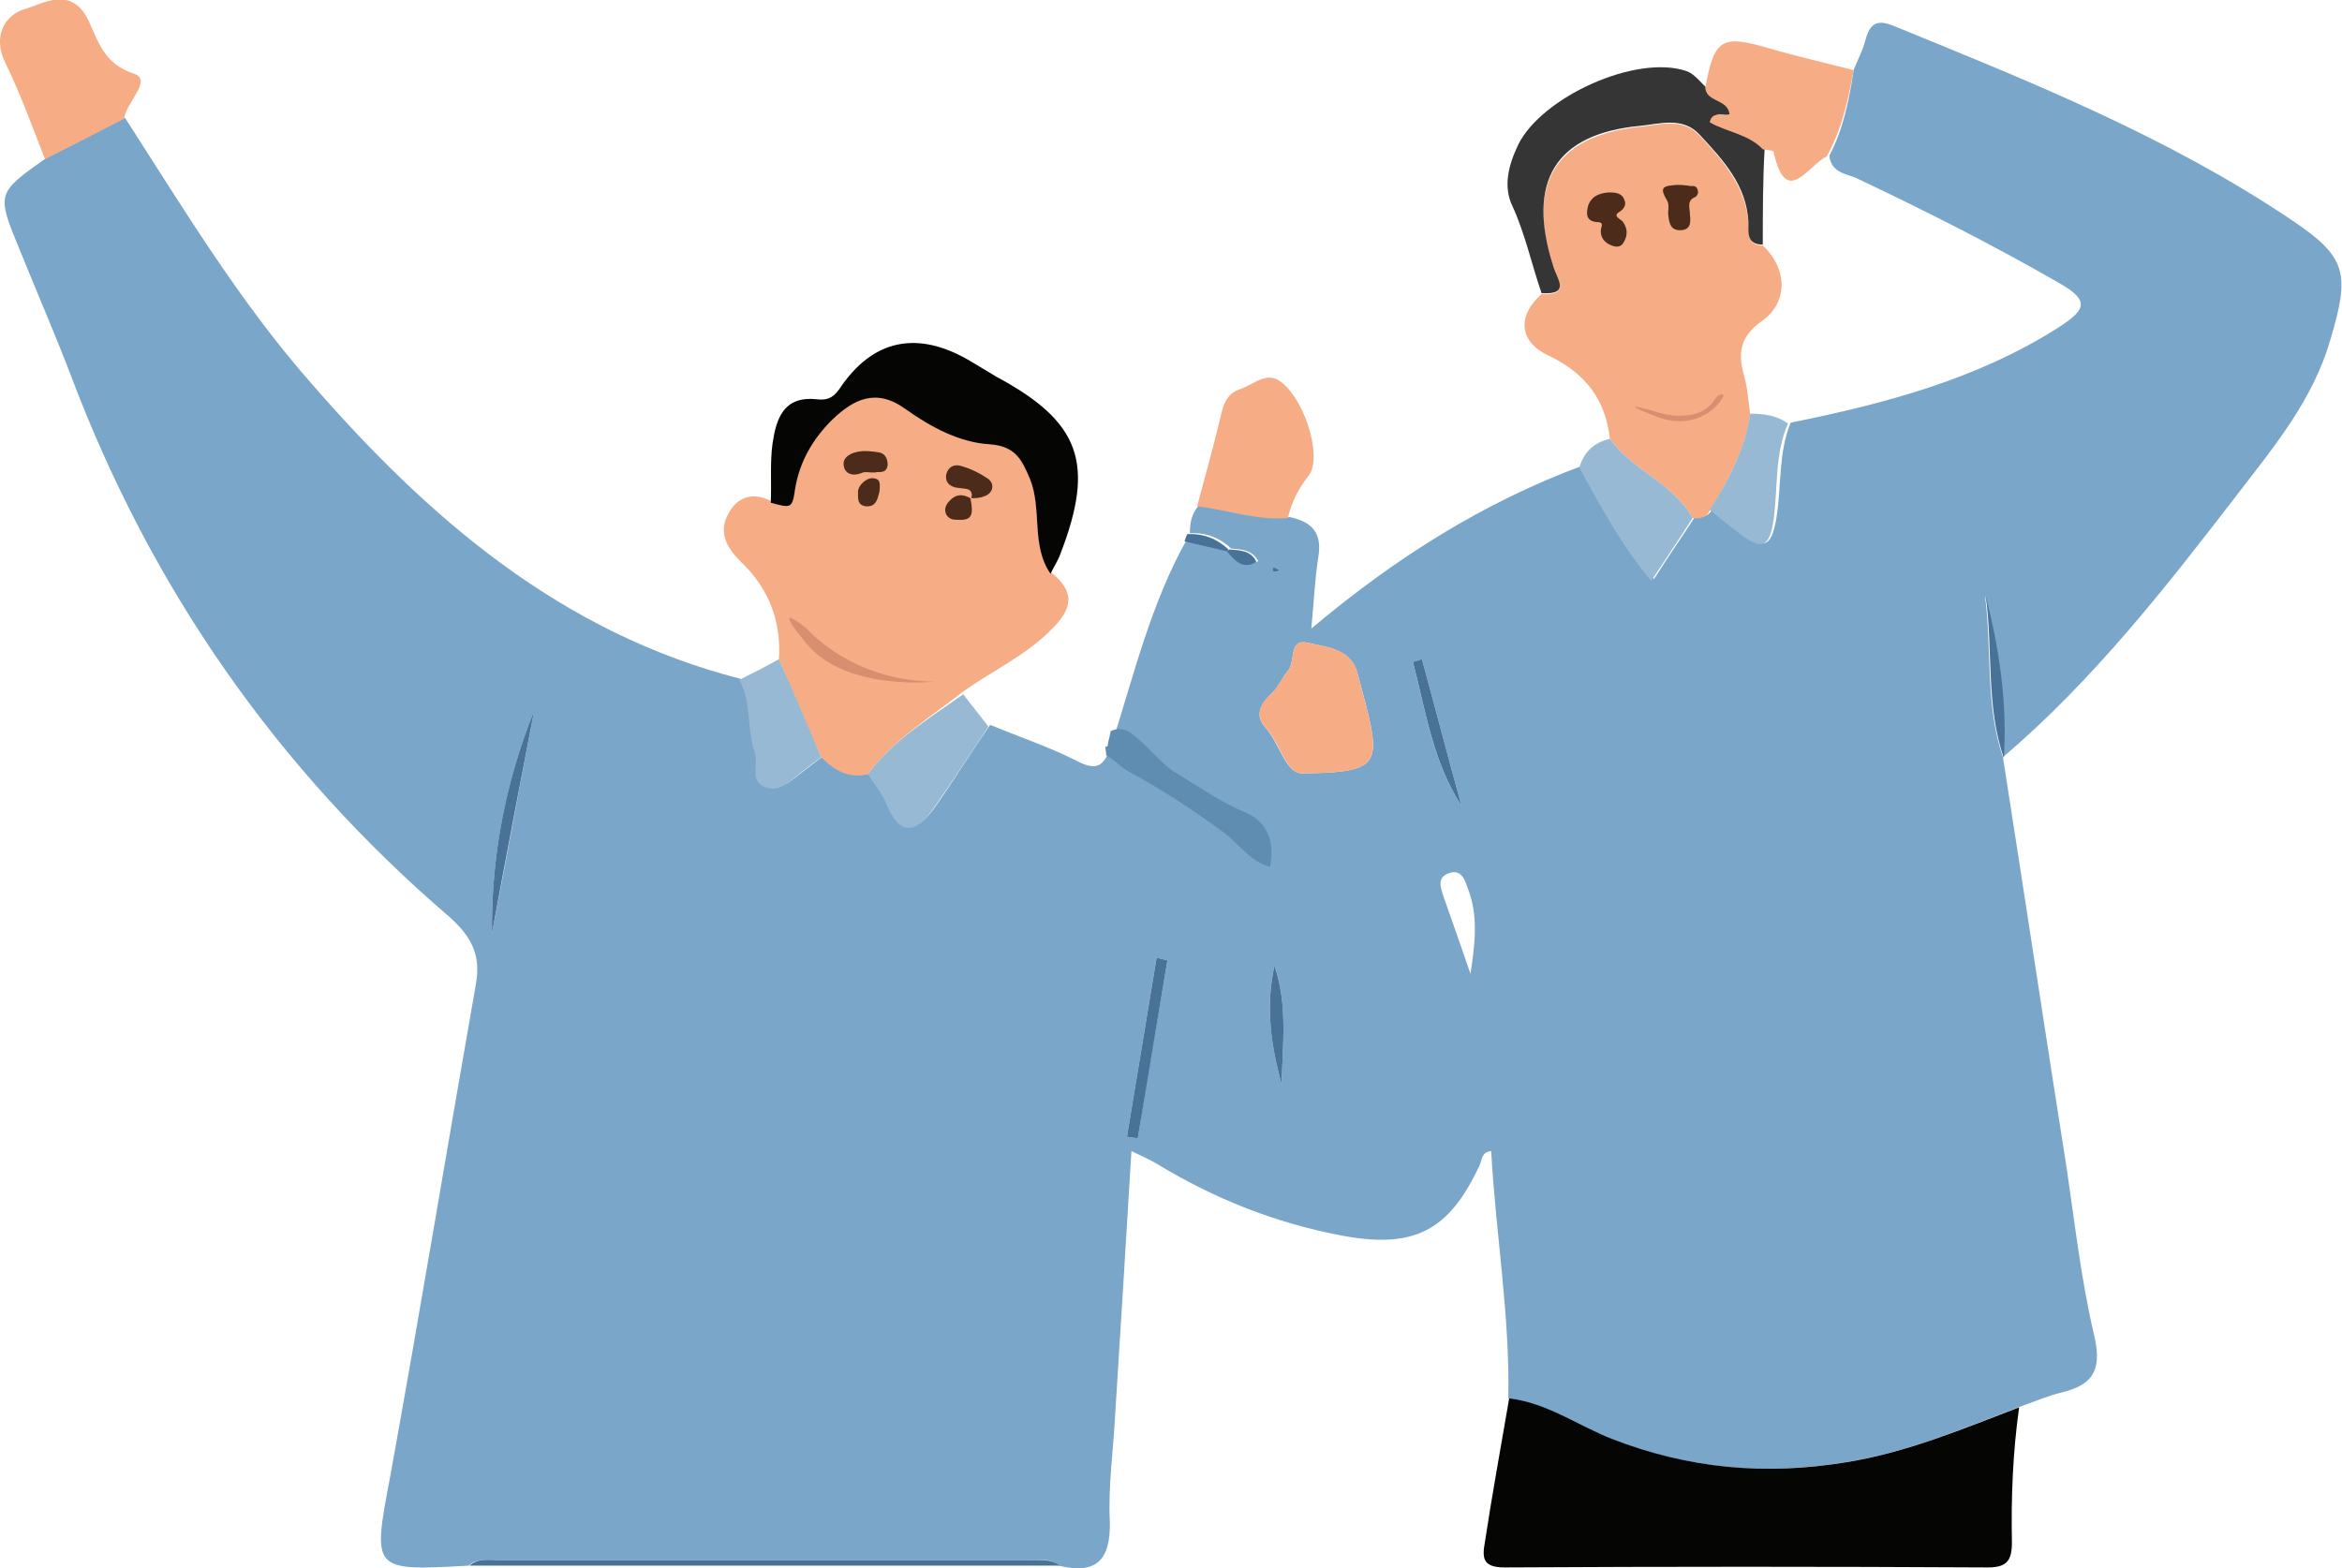 <?xml version="1.0" encoding="utf-8"?>
<!-- Generator: Adobe Illustrator 23.1.0, SVG Export Plug-In . SVG Version: 6.00 Build 0)  -->
<svg version="1.1" id="Layer_1" xmlns="http://www.w3.org/2000/svg" xmlns:xlink="http://www.w3.org/1999/xlink" x="0px" y="0px"
	 viewBox="0 0 260.4 174.4" style="enable-background:new 0 0 260.4 174.4;" xml:space="preserve">
<style type="text/css">
	.st0{fill:#7AA6CA;}
	.st1{fill:#F6AD86;}
	.st2{fill:#050504;}
	.st3{fill:#363535;}
	.st4{fill:#98B9D3;}
	.st5{fill:#487297;}
	.st6{fill:#4C2B1B;}
	.st7{fill:#D88F70;}
	.st8{fill:#5F8DB1;}
</style>
<g>
	<path class="st0" d="M206.1,7.8c0.4-1.1,1-2.1,1.3-3.3c0.5-1.9,1.3-2.4,3.2-1.6c15.2,6.2,30.4,12.3,44.1,21.5
		c6.3,4.2,6.6,6,4.4,13.4c-1.9,6.6-6.2,11.8-10.2,17c-8,10.4-16.1,20.8-26.2,29.4c0.4-6.1-0.5-12.1-2-18c0.8,6,0,12.2,2,18
		c2.4,15.3,4.7,30.6,7.1,45.8c0.9,6.1,1.6,12.3,3,18.3c0.9,3.7,0.2,5.6-3.4,6.5c-1.7,0.4-3.3,1.1-5,1.7c-6.3,2.4-12.3,5-19.2,6.1
		c-9.1,1.5-17.6,0.7-26.1-2.6c-3.8-1.5-7.2-4-11.4-4.5c0.2-9.2-1.4-18.3-1.9-27.5c-1.1,0.1-1,1-1.3,1.6c-3.4,7.3-7.3,9.3-15.3,7.8
		c-7.4-1.4-14.2-4.1-20.6-8c-0.7-0.4-1.5-0.8-2.8-1.4c-0.6,10.1-1.2,19.6-1.8,29.2c-0.2,4-0.8,8-0.6,12c0.1,4.4-1.6,5.9-5.7,4.9
		c-1-0.9-2.2-0.6-3.4-0.6c-19.6,0-39.2,0-58.8,0c-1.2,0-2.4-0.3-3.4,0.6c-10.8,0.6-10.7,0.6-8.7-10c3.3-18.2,6.3-36.4,9.5-54.6
		c0.6-3.2-0.4-5.3-3-7.6C30.8,85.5,16.8,65.4,7.9,41.8c-1.8-4.7-3.8-9.3-5.7-14c-2.6-6.3-2.6-6.3,2.9-10.2c2.9-1.5,5.8-3,8.8-4.5
		c6.5,10.1,12.7,20.4,20.6,29.4c13.1,15.1,27.9,27.9,47.9,33c1.4,2.5,0.8,5.4,1.7,8c0.5,1.3-0.7,3.2,1.1,3.9c1.7,0.6,3-0.8,4.2-1.7
		c0.7-0.5,1.4-1.1,2.1-1.6c1.4,1.5,3,2.4,5.2,1.9c0.7,1.1,1.6,2.2,2.1,3.3c1.5,3.6,3.3,3.1,5.2,0.4c2.1-3,4-6.1,6.1-9.1
		c3.1,1.3,6.4,2.4,9.4,3.9c2.6,1.4,3.3,0.7,4.2-2c2.4-7.6,4.3-15.4,8.2-22.4c1.6,0.4,3.1,0.7,4.7,1.1c0.9,1,1.7,2.1,3.3,1.2
		c-0.7-1.3-1.9-1.3-3-1.4c-1.3-1.2-2.8-1.8-4.6-1.7c0-1.2,0.2-2.2,1-3.1c3.4,0.4,6.7,1.6,10.1,1.3c2.4,0.5,3.6,1.7,3.2,4.3
		c-0.4,2.5-0.5,5-0.8,8.1c9.4-7.9,19.1-14,30.1-18.1c2.3,4.4,4.7,8.8,8,12.6c1.7-2.7,3.2-4.8,4.6-7c0.8,0.2,1.5,0,1.9-0.8
		c1.1,0.9,2.3,1.8,3.4,2.7c2.2,1.6,3.1,1.8,3.7-1.6c0.6-3.6,0.2-7.3,1.6-10.7c10.4-2.1,20.7-4.8,29.8-10.6c2.9-1.9,3.6-2.9,0.1-4.9
		c-7.3-4.2-14.8-8-22.4-11.6c-1.2-0.6-3-0.6-3.2-2.6C204.9,14.5,205.6,11.2,206.1,7.8z M144.7,86c8.3-0.1,8.9-0.8,7.2-7.5
		c-0.3-1.1-0.6-2.3-0.9-3.4c-0.7-3-3.4-3.1-5.5-3.6c-2.3-0.6-1.4,2.1-2.3,3.1c-0.7,0.8-1,1.8-1.8,2.5c-1.3,1.2-1.9,2.5-0.7,3.8
		C142.3,82.7,142.9,85.9,144.7,86z M54.7,103.8c1.6-8.3,3.1-16.5,4.7-24.8C56.2,87.1,54.6,95.4,54.7,103.8z M129.8,106.8
		c-0.4-0.1-0.8-0.2-1.2-0.3c-1.1,6.6-2.2,13.3-3.3,19.9c0.4,0.1,0.8,0.1,1.2,0.2C127.5,120,128.7,113.4,129.8,106.8z M163.5,108.3
		c0.5-3.3,0.9-6.5-0.3-9.5c-0.3-0.9-0.7-2.2-2.1-1.7c-1.4,0.5-0.9,1.6-0.6,2.6C161.5,102.5,162.5,105.4,163.5,108.3z M162.5,89.6
		c-1.5-5.4-2.9-10.8-4.4-16.3c-0.3,0.1-0.7,0.2-1,0.3C158.5,79.1,159.3,84.7,162.5,89.6z M142.5,120.6c0.1-4.4,0.7-8.9-0.8-13.2
		C140.7,111.8,141.3,116.2,142.5,120.6z M142.3,63.4c-0.2-0.1-0.4-0.2-0.6-0.3c-0.1,0-0.2,0.2-0.2,0.2c0,0.1,0.2,0.3,0.2,0.3
		C141.9,63.6,142.1,63.5,142.3,63.4z"/>
	<path class="st1" d="M96.5,86.1c-2.1,0.5-3.7-0.4-5.2-1.9c-1.6-3.6-3.2-7.3-4.7-10.9c0.3-4.3-1.2-8-4.3-10.9
		c-1.5-1.5-2.4-3.2-1.4-5.1c0.9-1.9,2.6-2.7,4.8-1.6c2.3,0.7,2.4,0.7,2.7-1.5c0.5-3.1,2-5.6,4.1-7.7c2.3-2.3,4.9-3.6,8.2-1.2
		c2.7,2,5.9,3.7,9.3,3.9c2.9,0.2,3.6,1.7,4.5,3.8c1.4,3.4,0.1,7.4,2.3,10.6c2.8,2.2,2.5,4.1,0,6.5c-2.9,2.9-6.5,4.5-9.7,6.8
		C103.4,79.8,99.4,82.2,96.5,86.1z"/>
	<path class="st2" d="M167.8,155.5c4.2,0.5,7.6,3,11.4,4.5c8.5,3.3,17,4.1,26.1,2.6c6.8-1.1,12.9-3.7,19.2-6.1c-0.7,5-0.9,10-0.8,15
		c0,2.1-0.6,2.8-2.7,2.8c-17.9-0.1-35.8-0.1-53.7,0c-2.5,0-2.5-1.1-2.2-2.8C165.9,166.2,166.9,160.8,167.8,155.5z"/>
	<path class="st1" d="M190.1,56.8c-0.4,0.8-1.1,0.9-1.9,0.8c-2.2-3.9-6.7-5.3-9.2-8.8c-0.5-4.4-2.7-7.3-6.9-9.3
		c-3-1.4-3.6-4.2-0.7-6.8c3.3,0.2,1.7-1.7,1.3-3c-3-9.3,0.2-14.6,9.6-15.6c2.2-0.2,4.8-1.1,6.7,1c2.6,2.8,5.1,5.6,5.4,9.7
		c0.1,1.1-0.2,2.5,1.6,2.5c2.7,2.5,2.9,6.3-0.1,8.4c-2.4,1.7-2.7,3.5-2,6c0.4,1.4,0.5,2.9,0.7,4.4C194,50,192.2,53.4,190.1,56.8z"/>
	<path class="st2" d="M116.8,63.8c-2.2-3.2-0.9-7.2-2.3-10.6c-0.9-2.1-1.6-3.6-4.5-3.8c-3.3-0.2-6.5-1.9-9.3-3.9
		c-3.3-2.4-5.8-1.1-8.2,1.2c-2.1,2.1-3.6,4.6-4.1,7.7c-0.3,2.2-0.5,2.1-2.7,1.5c0.1-2.2-0.1-4.5,0.2-6.6c0.4-2.7,1.2-5.3,4.9-4.9
		c1,0.1,1.7,0,2.5-1.1c3.7-5.6,8.7-6.6,14.5-3.2c1,0.6,2,1.2,3,1.8c9.3,5,11,9.6,7.1,19.7C117.7,62.2,117.2,63,116.8,63.8z"/>
	<path class="st3" d="M196,27.2c-1.8,0-1.6-1.3-1.6-2.5c-0.2-4.1-2.8-6.9-5.4-9.7c-1.9-2.1-4.5-1.2-6.7-1
		c-9.4,0.9-12.6,6.2-9.6,15.6c0.4,1.4,2,3.2-1.3,3c-1.1-3.2-1.8-6.5-3.2-9.6c-1.1-2.2-0.5-4.6,0.6-6.9c2.6-5.3,13.1-10.1,18.7-8.2
		c0.9,0.3,1.6,1.3,2.3,1.9c0.2,1.6,2.5,1.3,2.7,2.9c-0.8,0.3-1.9-0.5-2.2,0.9c1.9,1.1,4.3,1.3,5.9,3C196,20.2,196,23.7,196,27.2z"/>
	<path class="st1" d="M13.8,13.2c-2.9,1.5-5.8,3-8.8,4.5C3.6,14.1,2.3,10.5,0.6,7c-1.5-3,0-5.4,2.2-6c2-0.6,5.1-2.6,7,1.2
		c1.1,2.3,1.7,4.9,5.1,6C17,8.9,14,11.4,13.8,13.2z"/>
	<path class="st1" d="M196,16.6c-1.6-1.7-4-1.9-5.9-3c0.3-1.4,1.5-0.5,2.2-0.9c-0.2-1.7-2.5-1.3-2.7-2.9c1-5.5,1.8-6,7.2-4.4
		c3.1,0.9,6.2,1.6,9.3,2.4c-0.6,3.3-1.3,6.6-3,9.6c-2.1,1-4.5,5.8-5.9-0.5C197.2,16.7,196.4,16.7,196,16.6z"/>
	<path class="st1" d="M143.2,57.6c-3.5,0.3-6.7-0.9-10.1-1.3c0.9-3.3,1.8-6.6,2.6-9.9c0.3-1.4,0.7-2.6,2.1-3.1
		c1.6-0.5,3.1-2.2,4.8-0.7c2.7,2.3,4.4,8.4,2.9,10.3C144.4,54.3,143.6,55.8,143.2,57.6z"/>
	<path class="st4" d="M96.5,86.1c2.8-3.8,6.8-6.2,10.6-8.9c0.9,1.2,1.9,2.4,2.8,3.6c-2,3-4,6.1-6.1,9.1c-1.9,2.7-3.7,3.2-5.2-0.4
		C98.1,88.2,97.2,87.2,96.5,86.1z"/>
	<path class="st4" d="M179,48.8c2.5,3.5,7,4.9,9.2,8.8c-1.4,2.2-2.9,4.4-4.6,7c-3.2-3.8-5.6-8.2-8-12.6
		C176.1,50.3,177.2,49.2,179,48.8z"/>
	<path class="st4" d="M86.6,73.3c1.6,3.6,3.2,7.3,4.7,10.9c-0.7,0.5-1.4,1.1-2.1,1.6c-1.3,1-2.5,2.4-4.2,1.7
		c-1.7-0.7-0.6-2.6-1.1-3.9c-0.9-2.6-0.3-5.5-1.7-8C83.8,74.8,85.2,74.1,86.6,73.3z"/>
	<path class="st5" d="M52.2,174.1c1-0.9,2.2-0.6,3.4-0.6c19.6,0,39.2,0,58.8,0c1.2,0,2.4-0.2,3.4,0.6
		C95.9,174.1,74.1,174.1,52.2,174.1z"/>
	<path class="st5" d="M136.4,61.3c-1.6-0.4-3.1-0.7-4.7-1.1c0.1-0.3,0.2-0.6,0.3-0.8c1.8-0.1,3.3,0.5,4.6,1.7L136.4,61.3z"/>
	<path class="st1" d="M144.7,86c-1.8-0.1-2.3-3.3-4-5.1c-1.2-1.4-0.6-2.7,0.7-3.8c0.7-0.7,1.1-1.7,1.8-2.5c0.9-1,0-3.7,2.3-3.1
		c2.1,0.5,4.9,0.6,5.5,3.6c0.3,1.2,0.6,2.3,0.9,3.4C153.6,85.2,153,85.9,144.7,86z"/>
	<path class="st4" d="M194.6,46c1.5,0,3,0.2,4.2,1.1c-1.5,3.4-1.1,7.1-1.6,10.7c-0.5,3.4-1.5,3.2-3.7,1.6c-1.2-0.9-2.3-1.8-3.4-2.7
		C192.2,53.4,194,50,194.6,46z"/>
	<path class="st5" d="M54.7,103.8c-0.1-8.5,1.5-16.8,4.7-24.8C57.8,87.3,56.2,95.6,54.7,103.8z"/>
	<path class="st5" d="M129.8,106.8c-1.1,6.6-2.2,13.2-3.3,19.8c-0.4-0.1-0.8-0.1-1.2-0.2c1.1-6.6,2.2-13.3,3.3-19.9
		C129,106.6,129.4,106.7,129.8,106.8z"/>
	<path class="st5" d="M162.5,89.6c-3.2-4.9-4-10.6-5.4-16c0.3-0.1,0.7-0.2,1-0.3C159.6,78.8,161,84.2,162.5,89.6z"/>
	<path class="st5" d="M222.8,84.3c-2-5.8-1.2-12-2-18C222.3,72.2,223.2,78.2,222.8,84.3C222.8,84.3,222.8,84.3,222.8,84.3z"/>
	<path class="st5" d="M142.5,120.6c-1.2-4.4-1.8-8.7-0.8-13.2C143.2,111.7,142.6,116.2,142.5,120.6z"/>
	<path class="st5" d="M136.7,61.1c1.2,0.1,2.4,0.1,3,1.4c-1.6,0.9-2.4-0.2-3.3-1.2C136.4,61.3,136.7,61.1,136.7,61.1z"/>
	<path class="st5" d="M142.3,63.4c-0.2,0.1-0.4,0.2-0.6,0.2c-0.1,0-0.2-0.2-0.2-0.3c0-0.1,0.2-0.3,0.2-0.2
		C141.9,63.2,142.1,63.3,142.3,63.4z"/>
	<g>
		<path class="st6" d="M108,55.4c0.1-0.4,0.1-0.8-0.4-1c-0.4-0.1-0.9-0.1-1.4-0.2c-0.7-0.2-1.1-0.6-1-1.4c0.2-0.9,0.9-1.2,1.6-1
			c1.1,0.3,2.1,0.8,3,1.4c0.9,0.6,0.6,1.7-0.4,2C108.9,55.4,108.4,55.4,108,55.4L108,55.4z"/>
		<path class="st6" d="M96.2,52.5c0,0-0.2,0-0.4,0.1c-1,0.4-1.9,0.1-2-0.9c-0.1-0.9,0.9-1.4,1.8-1.5c0.7-0.1,1.4,0,2.1,0.1
			c0.7,0.1,1,0.7,1,1.4c-0.1,0.8-0.6,0.8-1.2,0.8C97.1,52.6,96.7,52.5,96.2,52.5z"/>
		<path class="st6" d="M107.9,55.4c0.4,2,0.1,2.5-1.5,2.4c-0.5,0-0.9-0.1-1.2-0.6c-0.2-0.5-0.1-0.9,0.2-1.3
			C106.2,54.9,107,54.9,107.9,55.4C108,55.4,107.9,55.4,107.9,55.4z"/>
		<path class="st6" d="M97.8,54.6c-0.2,0.7-0.3,1.8-1.5,1.7c-1-0.1-0.9-0.9-0.9-1.6c0-0.8,1.1-1.7,1.8-1.5
			C98,53.3,97.8,54,97.8,54.6z"/>
		<path class="st7" d="M89.7,69.9c0,0,4.9,5.8,14.2,5.9c0,0-9.8,1.1-14.2-4.2S89.7,69.9,89.7,69.9z"/>
		<path class="st7" d="M183.8,45.7c0,0,5.1,1.9,7-1.5c0,0,0.5-0.5,0.8-0.3s-2.4,4.4-7.5,2.4S183.8,45.7,183.8,45.7z"/>
		<path class="st6" d="M178.8,21.4c0.7,0,1.5,0,1.8,0.8c0.3,0.6-0.1,1.1-0.6,1.4c-0.3,0.2-0.4,0.4,0,0.7c0.1,0.1,0.3,0.2,0.4,0.3
			c0.6,0.8,0.6,1.6,0.1,2.4c-0.3,0.5-0.8,0.5-1.3,0.3c-0.8-0.3-1.3-0.9-1.2-1.8c0.1-0.4,0.3-0.8-0.4-0.8c-1.4-0.1-1.2-1.1-1-1.9
			C177,21.8,177.8,21.5,178.8,21.4z"/>
		<path class="st6" d="M188.8,21.4c0,0.1-0.1,0.4-0.3,0.5c-1,0.4-0.6,1.2-0.6,2c0.1,0.8,0.1,1.7-1.1,1.7c-1,0-1.2-0.7-1.3-1.6
			c-0.1-0.6,0.2-1.2-0.2-1.8c-0.7-1.2-0.5-1.5,0.7-1.6c0.7-0.1,1.4,0,2.1,0.1C188.5,20.6,188.8,20.9,188.8,21.4z"/>
	</g>
	<path class="st8" d="M123.2,82.6c0.1-0.4,0.2-0.8,0.3-1.3c0.9-0.4,1.6-0.3,2.5,0.4c1.8,1.4,3.1,3.3,5,4.4c2.5,1.5,4.9,3.2,7.6,4.3
		c2.3,1,3.2,3.3,2.6,6c-2.2-0.6-3.4-2.5-5.1-3.8c-3.4-2.5-6.9-4.8-10.6-6.8c-0.9-0.5-1.6-1.3-2.5-1.8c0-0.3-0.1-0.7-0.1-1
		c0,0,0,0,0,0C123.1,83.1,123.2,83,123.2,82.6z"/>
</g>
</svg>
